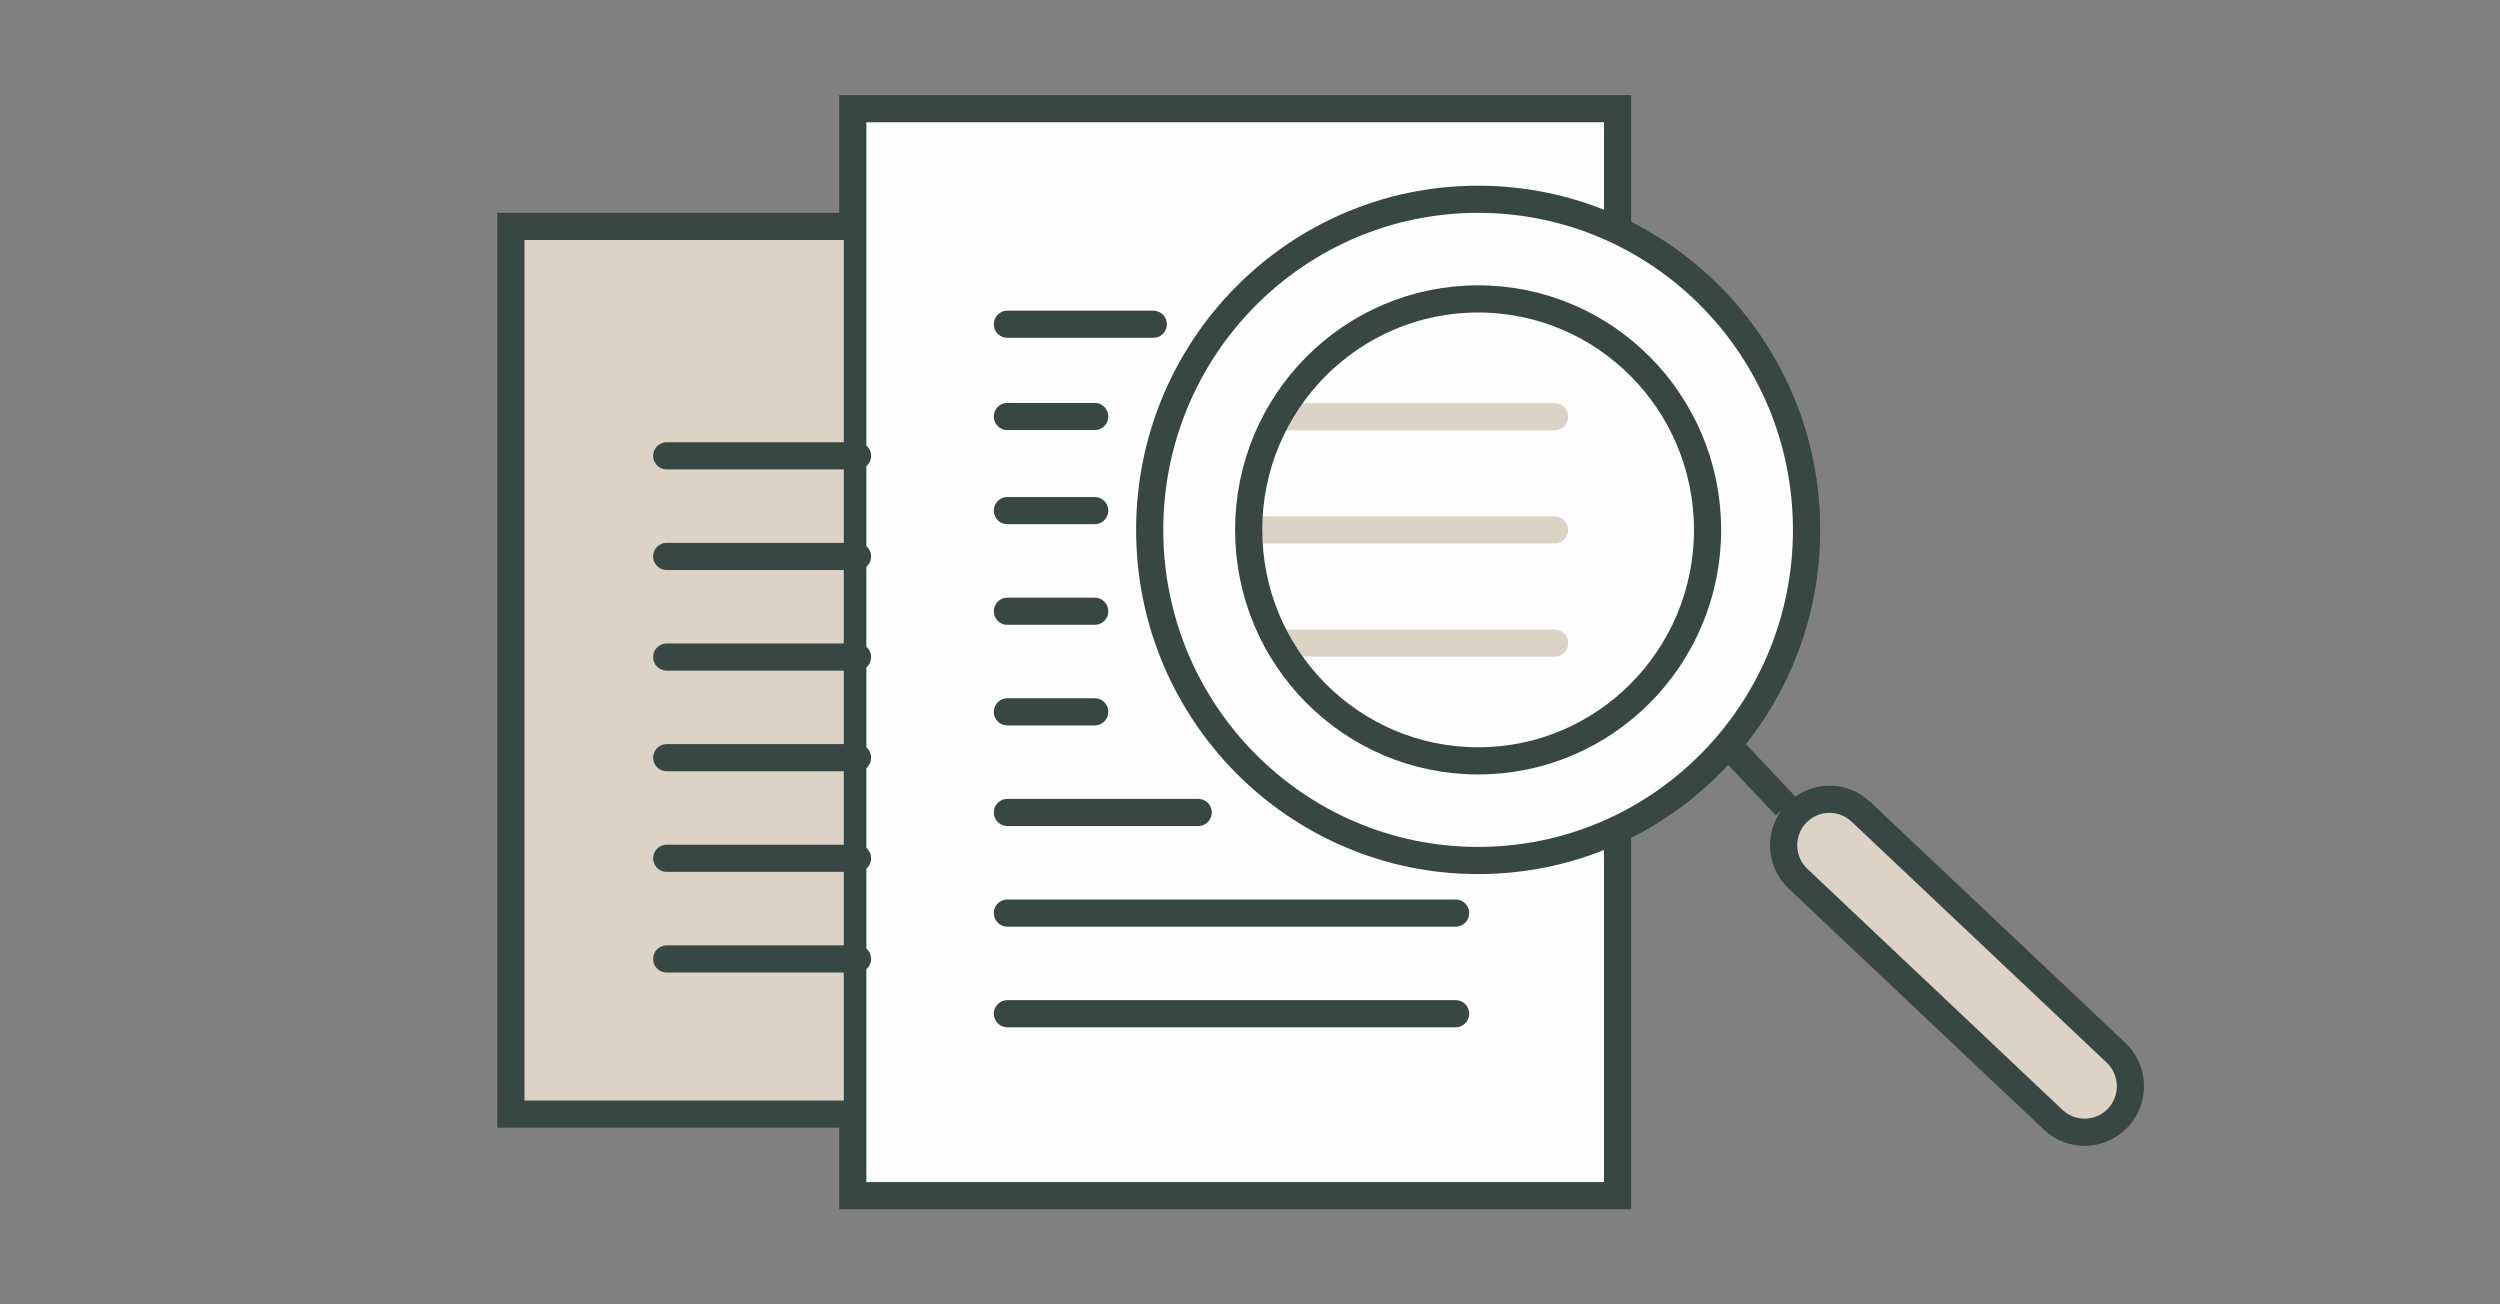 <?xml version="1.0" encoding="UTF-8"?>
<svg xmlns="http://www.w3.org/2000/svg" xmlns:xlink="http://www.w3.org/1999/xlink" version="1.1" width="230px" height="120px" viewBox="0 0 230.0 120.0">
  <rect x="0" y="0" width="230.0" height="120.0" fill="#808080" stroke="none"/>
  <defs>
    <clipPath id="i0">
      <path d="M230,0 L230,120 L0,120 L0,0 L230,0 Z"></path>
    </clipPath>
    <clipPath id="i1">
      <path d="M70.361,0 L70.361,100 L0,100 L0,0 L70.361,0 Z"></path>
    </clipPath>
    <clipPath id="i2">
      <path d="M30.628,0 L30.628,81.667 L0,81.667 L0,0 L30.628,0 Z"></path>
    </clipPath>
    <clipPath id="i3">
      <path d="M7.191,1.158 L30.941,23.472 C32.657,25.084 32.738,27.78 31.123,29.493 C29.509,31.206 26.808,31.288 25.092,29.676 L1.343,7.362 C-0.373,5.749 -0.455,3.053 1.16,1.34 C2.775,-0.373 5.475,-0.455 7.191,1.158 Z"></path>
    </clipPath>
    <clipPath id="i4">
      <path d="M30.213,0 C46.901,0 60.428,13.618 60.428,30.416 C60.428,47.215 46.901,60.833 30.213,60.833 C13.527,60.833 0,47.215 0,30.416 C0,13.618 13.527,0 30.213,0 Z"></path>
    </clipPath>
  </defs>
  <g clip-path="url(#i0)">
    <g transform="translate(47.0 10.0)">
      <g transform="translate(58.772 8.333)">
        <path d="M60.428,30.416 C60.428,47.215 46.901,60.833 30.213,60.833 C13.527,60.833 0,47.215 0,30.416 C0,13.618 13.527,0 30.213,0 C46.901,0 60.428,13.618 60.428,30.416 Z" stroke="#2D604A" stroke-width="2.5" fill="none" stroke-linecap="round" stroke-miterlimit="10"></path>
      </g>
      <g transform="translate(31.456 0.0)">
        <g clip-path="url(#i1)">
          <polygon points="0,0 70.361,0 70.361,100 0,100 0,0" stroke="none" fill="#FFFEFE"></polygon>
        </g>
      </g>
      <g transform="translate(31.456 0.0)">
        <path d="M70.361,11.123 L70.361,0 L0,0 L0,100 L70.361,100 L70.361,66.395" stroke="#374844" stroke-width="2.5" fill="none" stroke-linecap="round" stroke-miterlimit="10"></path>
      </g>
      <g transform="translate(0.0 10.833)">
        <g clip-path="url(#i2)">
          <polygon points="0,0 30.628,0 30.628,81.667 0,81.667 0,0" stroke="none" fill="#DCD3C4"></polygon>
        </g>
      </g>
      <g transform="translate(0.0 10.833)">
        <path d="M30.903,0 L0,0 L0,81.667 L30.903,81.667 M14.339,67.388 L31.892,67.388 M14.339,58.131 L31.892,58.131 M14.339,48.873 L31.892,48.873 M14.339,39.616 L31.892,39.616 M14.339,30.359 L31.892,30.359 M14.339,21.103 L31.892,21.103 M45.68,72.429 L86.917,72.429 M45.68,63.171 L86.917,63.171 M45.68,53.914 L63.233,53.914 M45.68,44.657 L53.713,44.657 M45.68,35.401 L53.713,35.401 M45.68,26.144 L53.713,26.144 M45.68,17.486 L53.713,17.486 M45.68,8.997 L59.101,8.997" stroke="#374844" stroke-width="2.5" fill="none" stroke-linecap="round" stroke-miterlimit="10"></path>
      </g>
      <g transform="translate(116.717 63.333)">
        <g clip-path="url(#i3)">
          <polygon points="8.21565038e-15,7.99360578e-15 32.283,7.99360578e-15 32.283,30.833 8.21565038e-15,30.833 8.21565038e-15,7.99360578e-15" stroke="none" fill="#DCD3C4"></polygon>
        </g>
      </g>
      <g transform="translate(112.578 59.167)">
        <path d="M29.315,33.85 L5.844,11.678 C4.149,10.076 4.068,7.397 5.664,5.695 C7.26,3.993 9.928,3.911 11.624,5.513 L35.096,27.685 C36.792,29.287 36.872,31.966 35.276,33.668 C33.68,35.37 31.011,35.452 29.315,33.85 Z M0,0 L4.709,4.999 L0,0 Z" stroke="#374844" stroke-width="2.5" fill="none" stroke-linecap="round" stroke-miterlimit="10"></path>
      </g>
      <g transform="translate(58.772 8.333)">
        <g clip-path="url(#i4)">
          <polygon points="0,0 60.428,0 60.428,60.833 0,60.833 0,0" stroke="none" fill="#FFFEFE"></polygon>
        </g>
      </g>
      <g transform="translate(58.772 8.333)">
        <path d="M60.428,30.416 C60.428,47.215 46.901,60.833 30.213,60.833 C13.527,60.833 0,47.215 0,30.416 C0,13.618 13.527,0 30.213,0 C46.901,0 60.428,13.618 60.428,30.416 Z" stroke="#374844" stroke-width="2.5" fill="none" stroke-linecap="round" stroke-miterlimit="10"></path>
      </g>
      <g transform="translate(67.878 27.94)">
        <path d="M2.661,21.226 L28.144,21.226 M0,10.809 L28.144,10.809 M2.661,0.393 L28.144,0.393" stroke="#DCD3C4" stroke-width="2.5" fill="none" stroke-linecap="round" stroke-miterlimit="10"></path>
      </g>
      <g transform="translate(67.878 17.5)">
        <path d="M42.217,21.25 C42.217,32.986 32.766,42.5 21.108,42.5 C9.451,42.5 0,32.986 0,21.25 C0,9.514 9.451,0 21.108,0 C32.766,0 42.217,9.514 42.217,21.25 Z" stroke="#374844" stroke-width="2.5" fill="none" stroke-linecap="round" stroke-miterlimit="10"></path>
      </g>
    </g>
  </g>
</svg>
